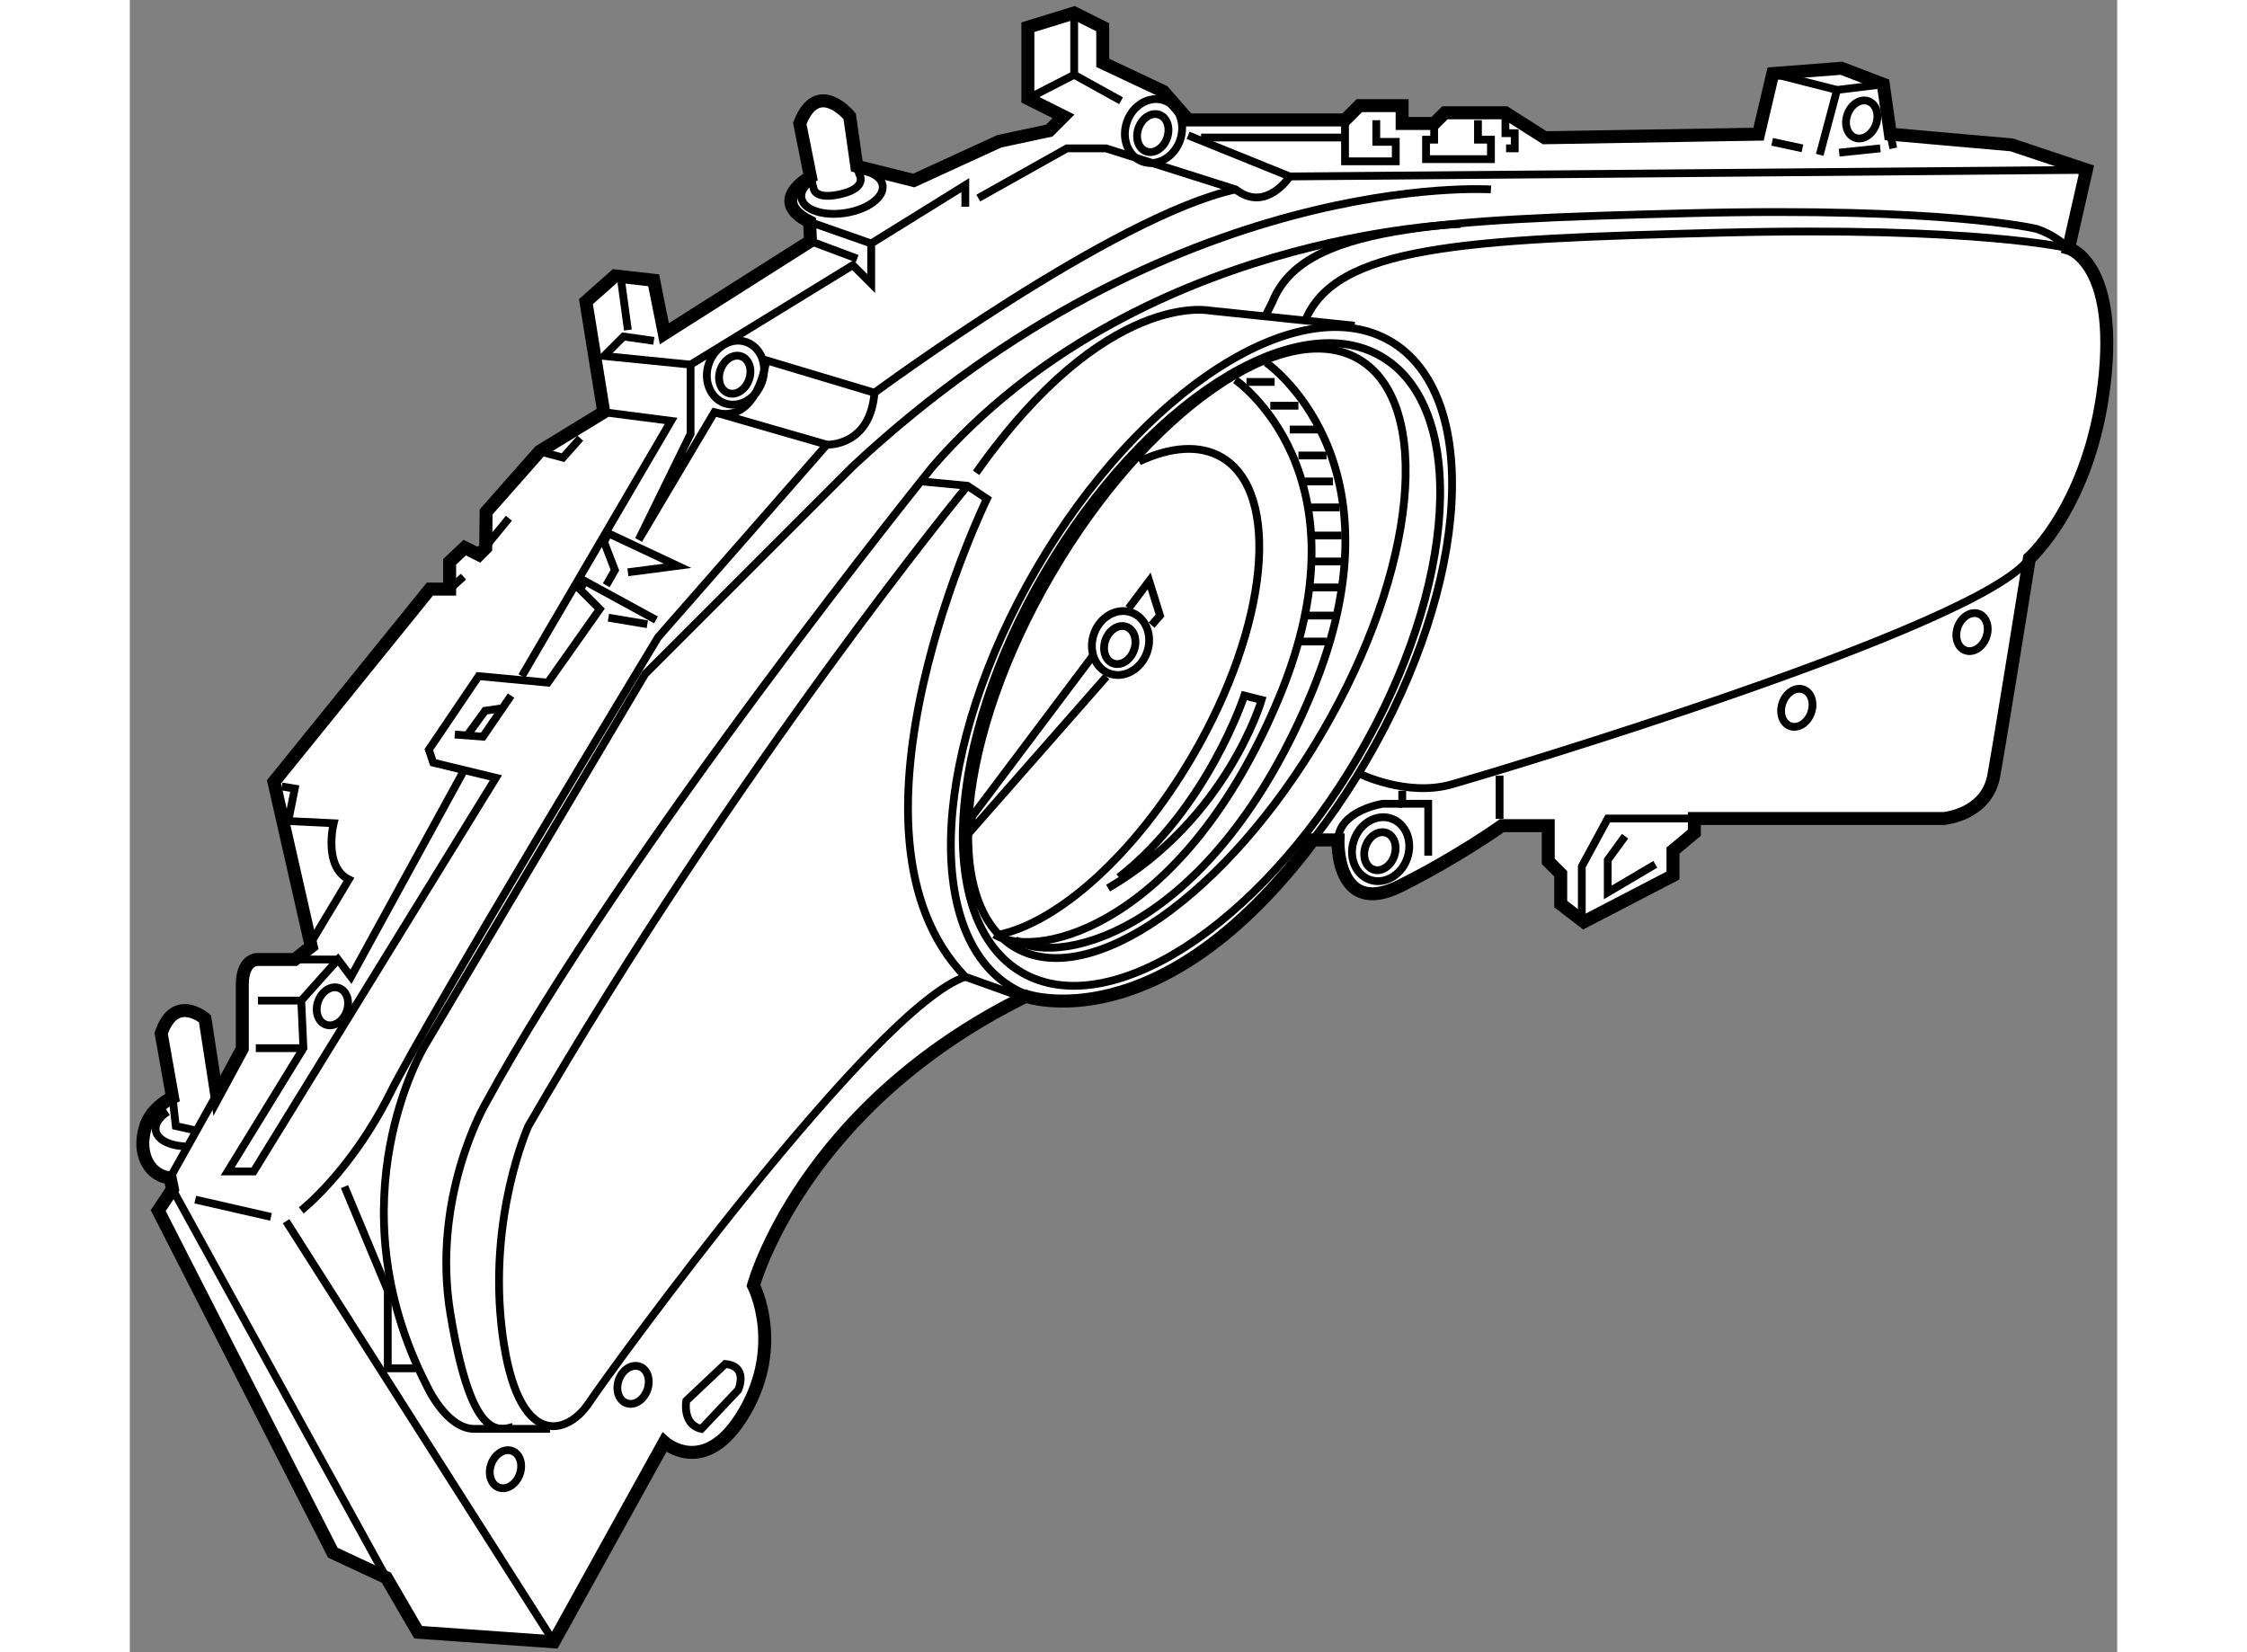 <?xml version="1.0" encoding="utf-8"?>
<!-- Generator: Adobe Illustrator 15.1.0, SVG Export Plug-In . SVG Version: 6.00 Build 0)  -->
<!DOCTYPE svg PUBLIC "-//W3C//DTD SVG 1.1//EN" "http://www.w3.org/Graphics/SVG/1.1/DTD/svg11.dtd">
<svg version="1.1" xmlns="http://www.w3.org/2000/svg" xmlns:xlink="http://www.w3.org/1999/xlink" x="0px" y="0px" width="244.8px"
	 height="180px" viewBox="140.497 97.41 76.564 63.652" enable-background="new 0 0 244.8 180" xml:space="preserve">
	
<rect x="140.497" y="97.41" width="76.564" height="63.652" fill="#808080" stroke="none"/>
	
<g><path fill="#FFFFFF" stroke="#000000" stroke-width="0.5" d="M142.14,143.224l-0.549,0.823l6.728,13.182l2.061,0.961l1.223,2.102
			l5.23,0.37l4.257-7.688c0,0,1.586,1.428,3.097-1.182c1.511-2.609,0.336-4.86,0.336-4.86s1.847-6.884,10.497-11.14
			c0,0,5.167,1.834,11.06-6.023h0.962c0,0-0.105,3.023,2.395,1.773c2.255-1.127,3.92-2.323,3.92-2.323h1.785v1.373l0.481,0.481
			v1.166l0.892,0.686l3.433-1.784v-0.962l0.824-0.687v-0.549h2.334h7.277c0,0,1.648-0.137,1.923-1.647
			c0.274-1.511,1.373-8.376,1.373-8.376s2.333-2.061,2.883-6.729c0.55-4.668-1.373-5.218-1.373-5.218l0.687-3.021l-2.883-0.961
			l-4.669-0.412l-0.274-1.922l-1.612-0.617l-2.645,0.205l-0.549,2.334l-8.238,0.138l-1.511-0.961h-2.334l-0.412,0.411h-1.236v-0.687
			h-1.648l-0.55,0.55h-6.041l-0.961-1.099l-2.334-1.099v-1.373l-1.099-0.549l-1.785,0.549v2.746l1.373,0.687l-0.549,0.55
			l-1.923,0.411l-3.295,1.511l-2.197-0.549l-0.274-1.923c0,0-1.234-1.511-1.922,0.274l0.411,2.06c0,0-1.681,0.906-0.032,1.731
			l0.032,0.741l-5.629,3.57l-0.412-2.06l-1.491-0.169l-1.118,0.992l0.687,4.257l-2.472,1.511l-2.06,2.334l-0.016,1.388l-0.259,0.26
			l-0.549-0.274l-0.582,0.548v1.051h-0.761l-6.007,7.425l1.438,6.344l-0.636,0.5h-1.458c0,0-0.563,0-0.563,0.969
			c0,0.969,0,2.469,0,2.469l-0.98,1.813l-0.458-2.969c0,0-1.156-1-1.688,0.563l0.438,2.469c0,0-0.792,0.354-1.031,1.094
			c-0.38,1.177,0.25,1.969,0.938,2L142.14,143.224z"></path><path fill="none" stroke="#000000" stroke-width="0.3" d="M187.851,127.208c0,0,1.834,0.917,3.584,0.417
			c1.75-0.5,20.401-6.076,22.242-8.705"></path><polyline fill="none" stroke="#000000" stroke-width="0.3" points="189.518,127.875 189.518,127.875 189.518,128.375 
			190.518,128.375 190.518,130.375 		"></polyline><polyline fill="none" stroke="#000000" stroke-width="0.3" points="200.77,128.944 197.435,128.944 196.435,130.791 
			196.435,132.925 		"></polyline><polyline fill="none" stroke="#000000" stroke-width="0.3" points="198.101,129.625 197.435,130.541 197.435,131.791 
			199.268,130.708 		"></polyline><path fill="none" stroke="#000000" stroke-width="0.3" d="M189.518,128.375h-0.75c0,0-1.667,0.25-1.729,1.393"></path><path fill="none" stroke="#000000" stroke-width="0.3" d="M184.268,109.541l0.25-0.5c1.167-2.917,6.083-3.166,16-3.416
			c9.917-0.25,13.419,0.599,13.419,0.599s0.669,0.183,1.25,0.75c0,0-3.502-0.849-13.419-0.599c-9.917,0.25-14.833,0.499-16,3.416"></path><polyline fill="none" stroke="#000000" stroke-width="0.3" points="208.048,100.659 206.268,100.875 205.601,103.375 		"></polyline><line fill="none" stroke="#000000" stroke-width="0.3" x1="203.791" y1="100.247" x2="206.268" y2="100.875"></line><line fill="none" stroke="#000000" stroke-width="0.3" x1="203.768" y1="102.875" x2="204.935" y2="103.125"></line><line fill="none" stroke="#000000" stroke-width="0.3" x1="208.322" y1="102.581" x2="208.435" y2="103.125"></line><polyline fill="none" stroke="#000000" stroke-width="0.3" points="187.313,102.032 187.313,103.625 189.268,103.625 
			189.268,102.875 188.518,102.875 188.518,102.041 		"></polyline><polyline fill="none" stroke="#000000" stroke-width="0.3" points="190.747,102.168 190.747,102.791 190.435,102.791 
			190.435,103.541 192.935,103.541 192.935,102.791 192.435,102.791 192.435,102.041 		"></polyline><polyline fill="none" stroke="#000000" stroke-width="0.3" points="193.493,101.757 193.493,102.541 193.851,102.541 
			193.851,103.125 193.518,103.125 		"></polyline><line fill="none" stroke="#000000" stroke-width="0.3" x1="181.768" y1="102.708" x2="187.185" y2="102.708"></line><polyline fill="none" stroke="#000000" stroke-width="0.3" points="181.268,102.625 185.185,104.208 215.874,103.954 		"></polyline><path fill="none" stroke="#000000" stroke-width="0.3" d="M185.185,104.208c0,0-0.918,1.417-2.084,0.5l-5-1.583h-1.5l-3.416,1.916
			"></path><path fill="none" stroke="#000000" stroke-width="0.3" d="M171.018,115.958l1.75,0.167l0.75,0.5c0,0-6.249,12.832-0.833,18.416
			l2.333,0.834"></path><path fill="none" stroke="#000000" stroke-width="0.3" d="M172.768,116.125c0,0-8.917,10.832-16.917,24.666c0,0-1.584,3.5-1,8
			s2.501,3.917,3.334,2.667c0.833-1.25,11-15.251,14.5-16.417"></path><line fill="none" stroke="#000000" stroke-width="0.3" x1="146.518" y1="144.458" x2="156.832" y2="160.662"></line><line fill="none" stroke="#000000" stroke-width="0.3" x1="142.14" y1="143.224" x2="150.379" y2="158.19"></line><line fill="none" stroke="#000000" stroke-width="0.3" x1="143.018" y1="143.625" x2="145.935" y2="144.291"></line><path fill="none" stroke="#000000" stroke-width="0.3" d="M147.101,144.041c0,0,1.917-1.5,3.417-4.5s10.333-17.583,10.333-17.583
			l6.5-7.417c0,0,1.668,0.083,1.834-2c0,0,9.249-6.833,13.916-7.833"></path><polyline fill="none" stroke="#000000" stroke-width="0.3" points="148.768,143.125 150.435,147.125 150.435,150.125 
			151.518,150.125 		"></polyline><path fill="none" stroke="#000000" stroke-width="0.3" d="M192.935,104.708c0,0-12.251-0.833-24.584,10.667l-8,8l-8.5,14.333
			c0,0-3.582,5.916,0.084,13.083c0,0,0.75,1.667,1.833,1.667c1.083,0,2.917,0,2.917,0"></path><path fill="none" stroke="#000000" stroke-width="0.3" d="M191.768,106.041c0,0-12.499,0.334-20.333,9.334
			c0,0-11.916,14.75-17.25,24.583c0,0-2.084,3.583-1.334,8.083s1.667,4.584,2.417,4.334"></path><line fill="none" stroke="#000000" stroke-width="0.3" x1="144.831" y1="137.813" x2="142.05" y2="142.782"></line><line fill="none" stroke="#000000" stroke-width="0.3" x1="158.935" y1="121.208" x2="160.435" y2="121.458"></line><polyline fill="none" stroke="#000000" stroke-width="0.3" points="159.685,119.458 161.601,119.208 158.935,117.958 
			158.768,118.291 159.185,119.375 158.851,119.958 		"></polyline><path fill="none" stroke="#000000" stroke-width="0.3" d="M169.185,112.541l-4.167-1.25c0,0-0.333,2.5-2,2l-2.917,4.917l2-4.083
			v-2.667l6.25-3.833l0.708,0.709v-1.543l3.626-2.25v0.834"></path><line fill="none" stroke="#000000" stroke-width="0.3" x1="163.018" y1="113.291" x2="167.351" y2="114.541"></line><polyline fill="none" stroke="#000000" stroke-width="0.3" points="160.685,110.541 159.518,110.375 158.768,111.125 
			162.101,111.458 		"></polyline><polyline fill="none" stroke="#000000" stroke-width="0.3" points="158.754,113.29 161.351,113.625 155.601,123.458 		"></polyline><polyline fill="none" stroke="#000000" stroke-width="0.3" points="153.351,127.125 149.018,135.041 148.518,134.375 
			147.101,135.958 147.185,137.791 144.268,142.541 145.268,142.541 154.601,127.375 152.185,126.791 152.018,126.291 
			153.935,123.458 156.601,123.708 158.601,120.875 157.851,120.125 158.018,119.791 160.768,121.291 		"></polyline><line fill="none" stroke="#000000" stroke-width="0.3" x1="147.101" y1="135.958" x2="145.435" y2="135.958"></line><line fill="none" stroke="#000000" stroke-width="0.3" x1="146.851" y1="134.375" x2="148.518" y2="134.375"></line><line fill="none" stroke="#000000" stroke-width="0.3" x1="145.351" y1="137.791" x2="147.185" y2="137.791"></line><path fill="none" stroke="#000000" stroke-width="0.3" d="M146.351,127.708l0.5,0.083l-0.25,1.25l1.75,0.084
			c0,0-0.416,1.666,0.584,2.166l-1.75,2.917"></path><line fill="none" stroke="#000000" stroke-width="0.3" x1="152.817" y1="120.107" x2="153.351" y2="119.625"></line><line fill="none" stroke="#000000" stroke-width="0.3" x1="153.948" y1="118.783" x2="155.101" y2="117.375"></line><polyline fill="none" stroke="#000000" stroke-width="0.3" points="156.282,114.801 157.185,115.041 157.851,114.291 		"></polyline><line fill="none" stroke="#000000" stroke-width="0.3" x1="159.685" y1="110.125" x2="159.435" y2="108.291"></line><line fill="none" stroke="#000000" stroke-width="0.3" x1="166.685" y1="105.958" x2="169.059" y2="106.791"></line><line fill="none" stroke="#000000" stroke-width="0.3" x1="166.718" y1="106.7" x2="168.518" y2="107.375"></line><polyline fill="none" stroke="#000000" stroke-width="0.3" points="176.879,97.913 176.879,100.291 175.094,101.207 		"></polyline><line fill="none" stroke="#000000" stroke-width="0.3" x1="176.879" y1="100.291" x2="178.685" y2="101.291"></line><polyline fill="none" stroke="#000000" stroke-width="0.3" points="142.143,139.688 142.268,140.791 143.018,140.958 		"></polyline><path fill="none" stroke="#000000" stroke-width="0.3" d="M166.718,104.228l0.134,0.481c0,0,0.084,0.417,1.084,0.167
			s0.666-0.75,0.666-0.75l-0.099-0.309"></path><path fill="none" stroke="#000000" stroke-width="0.3" d="M168.519,103.946c0.535,0.057,0.931,0.281,0.98,0.604
			c0.07,0.456-0.573,0.933-1.438,1.065c-0.864,0.133-1.621-0.128-1.691-0.583c-0.034-0.222,0.101-0.449,0.349-0.639"></path><path fill="none" stroke="#000000" stroke-width="0.3" d="M142.62,141.574c-0.607-0.027-1.071-0.264-1.126-0.615
			c-0.039-0.254,0.143-0.514,0.461-0.718"></path><path fill="none" stroke="#000000" stroke-width="0.3" d="M163.435,149.958l-1.5,1.417c0,0-0.167,0.916,0.583,1.083l1.417-1.5
			C163.935,150.958,164.352,150.041,163.435,149.958z"></path><path fill="none" stroke="#000000" stroke-width="0.3" d="M180.456,102.733c-0.14,0.391-0.498,0.618-0.802,0.51
			c-0.304-0.109-0.436-0.513-0.296-0.903c0.14-0.39,0.499-0.617,0.802-0.509C180.464,101.939,180.596,102.343,180.456,102.733z"></path><path fill="none" stroke="#000000" stroke-width="0.3" d="M207.768,102.208c-0.14,0.391-0.498,0.618-0.802,0.51
			c-0.304-0.109-0.436-0.513-0.296-0.903c0.14-0.39,0.499-0.617,0.802-0.509C207.776,101.414,207.908,101.819,207.768,102.208z"></path><path fill="none" stroke="#000000" stroke-width="0.3" d="M180.955,102.824c-0.233,0.65-0.879,1.013-1.441,0.812
			c-0.563-0.202-0.831-0.893-0.598-1.542c0.233-0.65,0.879-1.014,1.441-0.812C180.92,101.484,181.187,102.174,180.955,102.824z"></path><path fill="none" stroke="#000000" stroke-width="0.3" d="M189.206,130.399c-0.14,0.391-0.498,0.618-0.802,0.51
			c-0.304-0.109-0.436-0.513-0.296-0.903c0.14-0.39,0.499-0.617,0.802-0.509C189.214,129.605,189.346,130.009,189.206,130.399z"></path><path fill="none" stroke="#000000" stroke-width="0.3" d="M205.268,124.875c-0.14,0.391-0.498,0.618-0.802,0.51
			c-0.304-0.109-0.436-0.513-0.296-0.903c0.14-0.39,0.499-0.617,0.802-0.509C205.276,124.081,205.408,124.486,205.268,124.875z"></path><path fill="none" stroke="#000000" stroke-width="0.3" d="M212.018,121.958c-0.14,0.391-0.498,0.618-0.802,0.51
			c-0.304-0.109-0.436-0.513-0.296-0.903c0.14-0.39,0.499-0.617,0.802-0.509C212.026,121.164,212.158,121.569,212.018,121.958z"></path><path fill="none" stroke="#000000" stroke-width="0.3" d="M189.705,130.49c-0.233,0.65-0.879,1.013-1.441,0.812
			c-0.563-0.202-0.831-0.893-0.598-1.542c0.233-0.65,0.879-1.014,1.441-0.812C189.67,129.15,189.937,129.84,189.705,130.49z"></path><path fill="none" stroke="#000000" stroke-width="0.3" d="M164.351,112.041c-0.14,0.391-0.498,0.618-0.802,0.51
			c-0.304-0.109-0.436-0.513-0.296-0.903c0.14-0.39,0.499-0.617,0.802-0.509C164.359,111.247,164.491,111.652,164.351,112.041z"></path><path fill="none" stroke="#000000" stroke-width="0.3" d="M160.434,150.958c-0.14,0.391-0.498,0.618-0.802,0.51
			c-0.304-0.109-0.436-0.513-0.296-0.903c0.14-0.39,0.499-0.617,0.802-0.509C160.442,150.164,160.574,150.569,160.434,150.958z"></path><path fill="none" stroke="#000000" stroke-width="0.3" d="M155.518,154.208c-0.14,0.391-0.498,0.618-0.802,0.51
			c-0.304-0.109-0.436-0.513-0.296-0.903c0.14-0.39,0.499-0.617,0.802-0.509C155.526,153.414,155.658,153.819,155.518,154.208z"></path><path fill="none" stroke="#000000" stroke-width="0.3" d="M164.85,112.132c-0.233,0.65-0.879,1.013-1.441,0.812
			c-0.562-0.202-0.831-0.893-0.598-1.542c0.233-0.65,0.879-1.014,1.441-0.812C164.815,110.792,165.083,111.483,164.85,112.132z"></path><path fill="none" stroke="#000000" stroke-width="0.3" d="M179.184,122.457c-0.14,0.391-0.498,0.618-0.802,0.51
			c-0.304-0.109-0.436-0.513-0.296-0.903c0.14-0.39,0.499-0.617,0.802-0.509C179.192,121.664,179.324,122.068,179.184,122.457z"></path><path fill="none" stroke="#000000" stroke-width="0.3" d="M179.684,122.548c-0.233,0.65-0.879,1.013-1.441,0.812
			c-0.563-0.202-0.831-0.893-0.598-1.542c0.233-0.65,0.879-1.014,1.441-0.812C179.648,121.208,179.916,121.899,179.684,122.548z"></path><path fill="none" stroke="#000000" stroke-width="0.3" d="M148.851,136.375c-0.14,0.391-0.498,0.618-0.802,0.51
			c-0.304-0.109-0.436-0.513-0.296-0.903c0.14-0.39,0.499-0.617,0.802-0.509C148.859,135.581,148.991,135.986,148.851,136.375z"></path><polyline fill="none" stroke="#000000" stroke-width="0.3" points="153.018,125.708 154.101,125.791 155.185,124.208 		"></polyline><polyline fill="none" stroke="#000000" stroke-width="0.3" points="153.518,125.708 154.185,124.791 154.768,124.708 		"></polyline><line fill="none" stroke="#000000" stroke-width="0.3" x1="206.351" y1="103.291" x2="207.935" y2="103.125"></line><line fill="none" stroke="#000000" stroke-width="0.3" x1="193.268" y1="128.958" x2="193.268" y2="127.291"></line><path fill="none" stroke="#000000" stroke-width="0.3" d="M187.828,126.54c-3.827,6.553-9.637,10.281-12.974,8.332
			c-3.339-1.951-2.943-8.843,0.884-15.395c3.827-6.553,9.637-10.282,12.974-8.332C192.051,113.096,191.655,119.988,187.828,126.54z"></path><path fill="none" stroke="#000000" stroke-width="0.3" d="M186.435,125.625c-3.656,6.26-8.953,9.97-11.834,8.289
			c-2.878-1.683-2.248-8.12,1.407-14.379c3.656-6.26,8.955-9.97,11.834-8.289C190.723,112.929,190.092,119.368,186.435,125.625z"></path><path fill="none" stroke="#000000" stroke-width="0.3" d="M188.13,126.717c-4.018,6.88-10.118,10.795-13.622,8.748
			c-3.506-2.049-3.09-9.284,0.928-16.164c4.019-6.88,10.119-10.796,13.623-8.748C192.564,112.6,192.148,119.836,188.13,126.717z"></path><path fill="none" stroke="#000000" stroke-width="0.3" d="M187.685,109.958l-5.584-0.583c0,0-4-0.833-9,6.25"></path><path fill="none" stroke="#000000" stroke-width="0.3" d="M184.268,111.375c0,0,5.5,3.75,1.75,12.75s-9.584,10.584-11.417,9.5"></path><path fill="none" stroke="#000000" stroke-width="0.3" d="M183.088,112.046c0,0,5.282,3.602,1.681,12.245
			c-3.602,8.644-9.204,10.165-10.965,9.124"></path><path fill="none" stroke="#000000" stroke-width="0.3" d="M179.378,115.189c1.217-0.567,2.333-0.658,3.185-0.161
			c2.307,1.348,1.802,6.502-1.127,11.514c-2.229,3.815-5.218,6.448-7.536,6.894"></path><path fill="none" stroke="#000000" stroke-width="0.3" d="M179.86,121.496c0.207-0.235,0.325-0.37,0.325-0.37l-0.417-1.334
			c0,0-0.308,0.408-0.792,1.053"></path><path fill="none" stroke="#000000" stroke-width="0.3" d="M177.594,122.682c-2,2.659-4.658,6.193-4.658,6.193v0.5
			c0,0,3.042-3.462,5.185-5.9"></path><path fill="none" stroke="#000000" stroke-width="0.3" d="M178.601,131.208c3.416-2.667,4.834-7,4.834-7l0.666,0.167
			c0,0-1.332,4.584-5.916,7.25"></path><line fill="none" stroke="#000000" stroke-width="0.3" x1="185.518" y1="122.125" x2="186.601" y2="122.125"></line><line fill="none" stroke="#000000" stroke-width="0.3" x1="185.851" y1="121.125" x2="186.934" y2="121.125"></line><line fill="none" stroke="#000000" stroke-width="0.3" x1="186.018" y1="120.041" x2="187.101" y2="120.041"></line><line fill="none" stroke="#000000" stroke-width="0.3" x1="186.101" y1="119.041" x2="187.184" y2="119.041"></line><line fill="none" stroke="#000000" stroke-width="0.3" x1="186.101" y1="118.041" x2="187.184" y2="118.041"></line><line fill="none" stroke="#000000" stroke-width="0.3" x1="186.018" y1="116.958" x2="187.101" y2="116.958"></line><line fill="none" stroke="#000000" stroke-width="0.3" x1="185.768" y1="115.958" x2="186.851" y2="115.958"></line><line fill="none" stroke="#000000" stroke-width="0.3" x1="185.518" y1="114.958" x2="186.601" y2="114.958"></line><line fill="none" stroke="#000000" stroke-width="0.3" x1="185.184" y1="113.958" x2="186.267" y2="113.958"></line><line fill="none" stroke="#000000" stroke-width="0.3" x1="184.434" y1="113.041" x2="185.517" y2="113.041"></line><line fill="none" stroke="#000000" stroke-width="0.3" x1="183.518" y1="112.124" x2="184.601" y2="112.124"></line></g>


</svg>